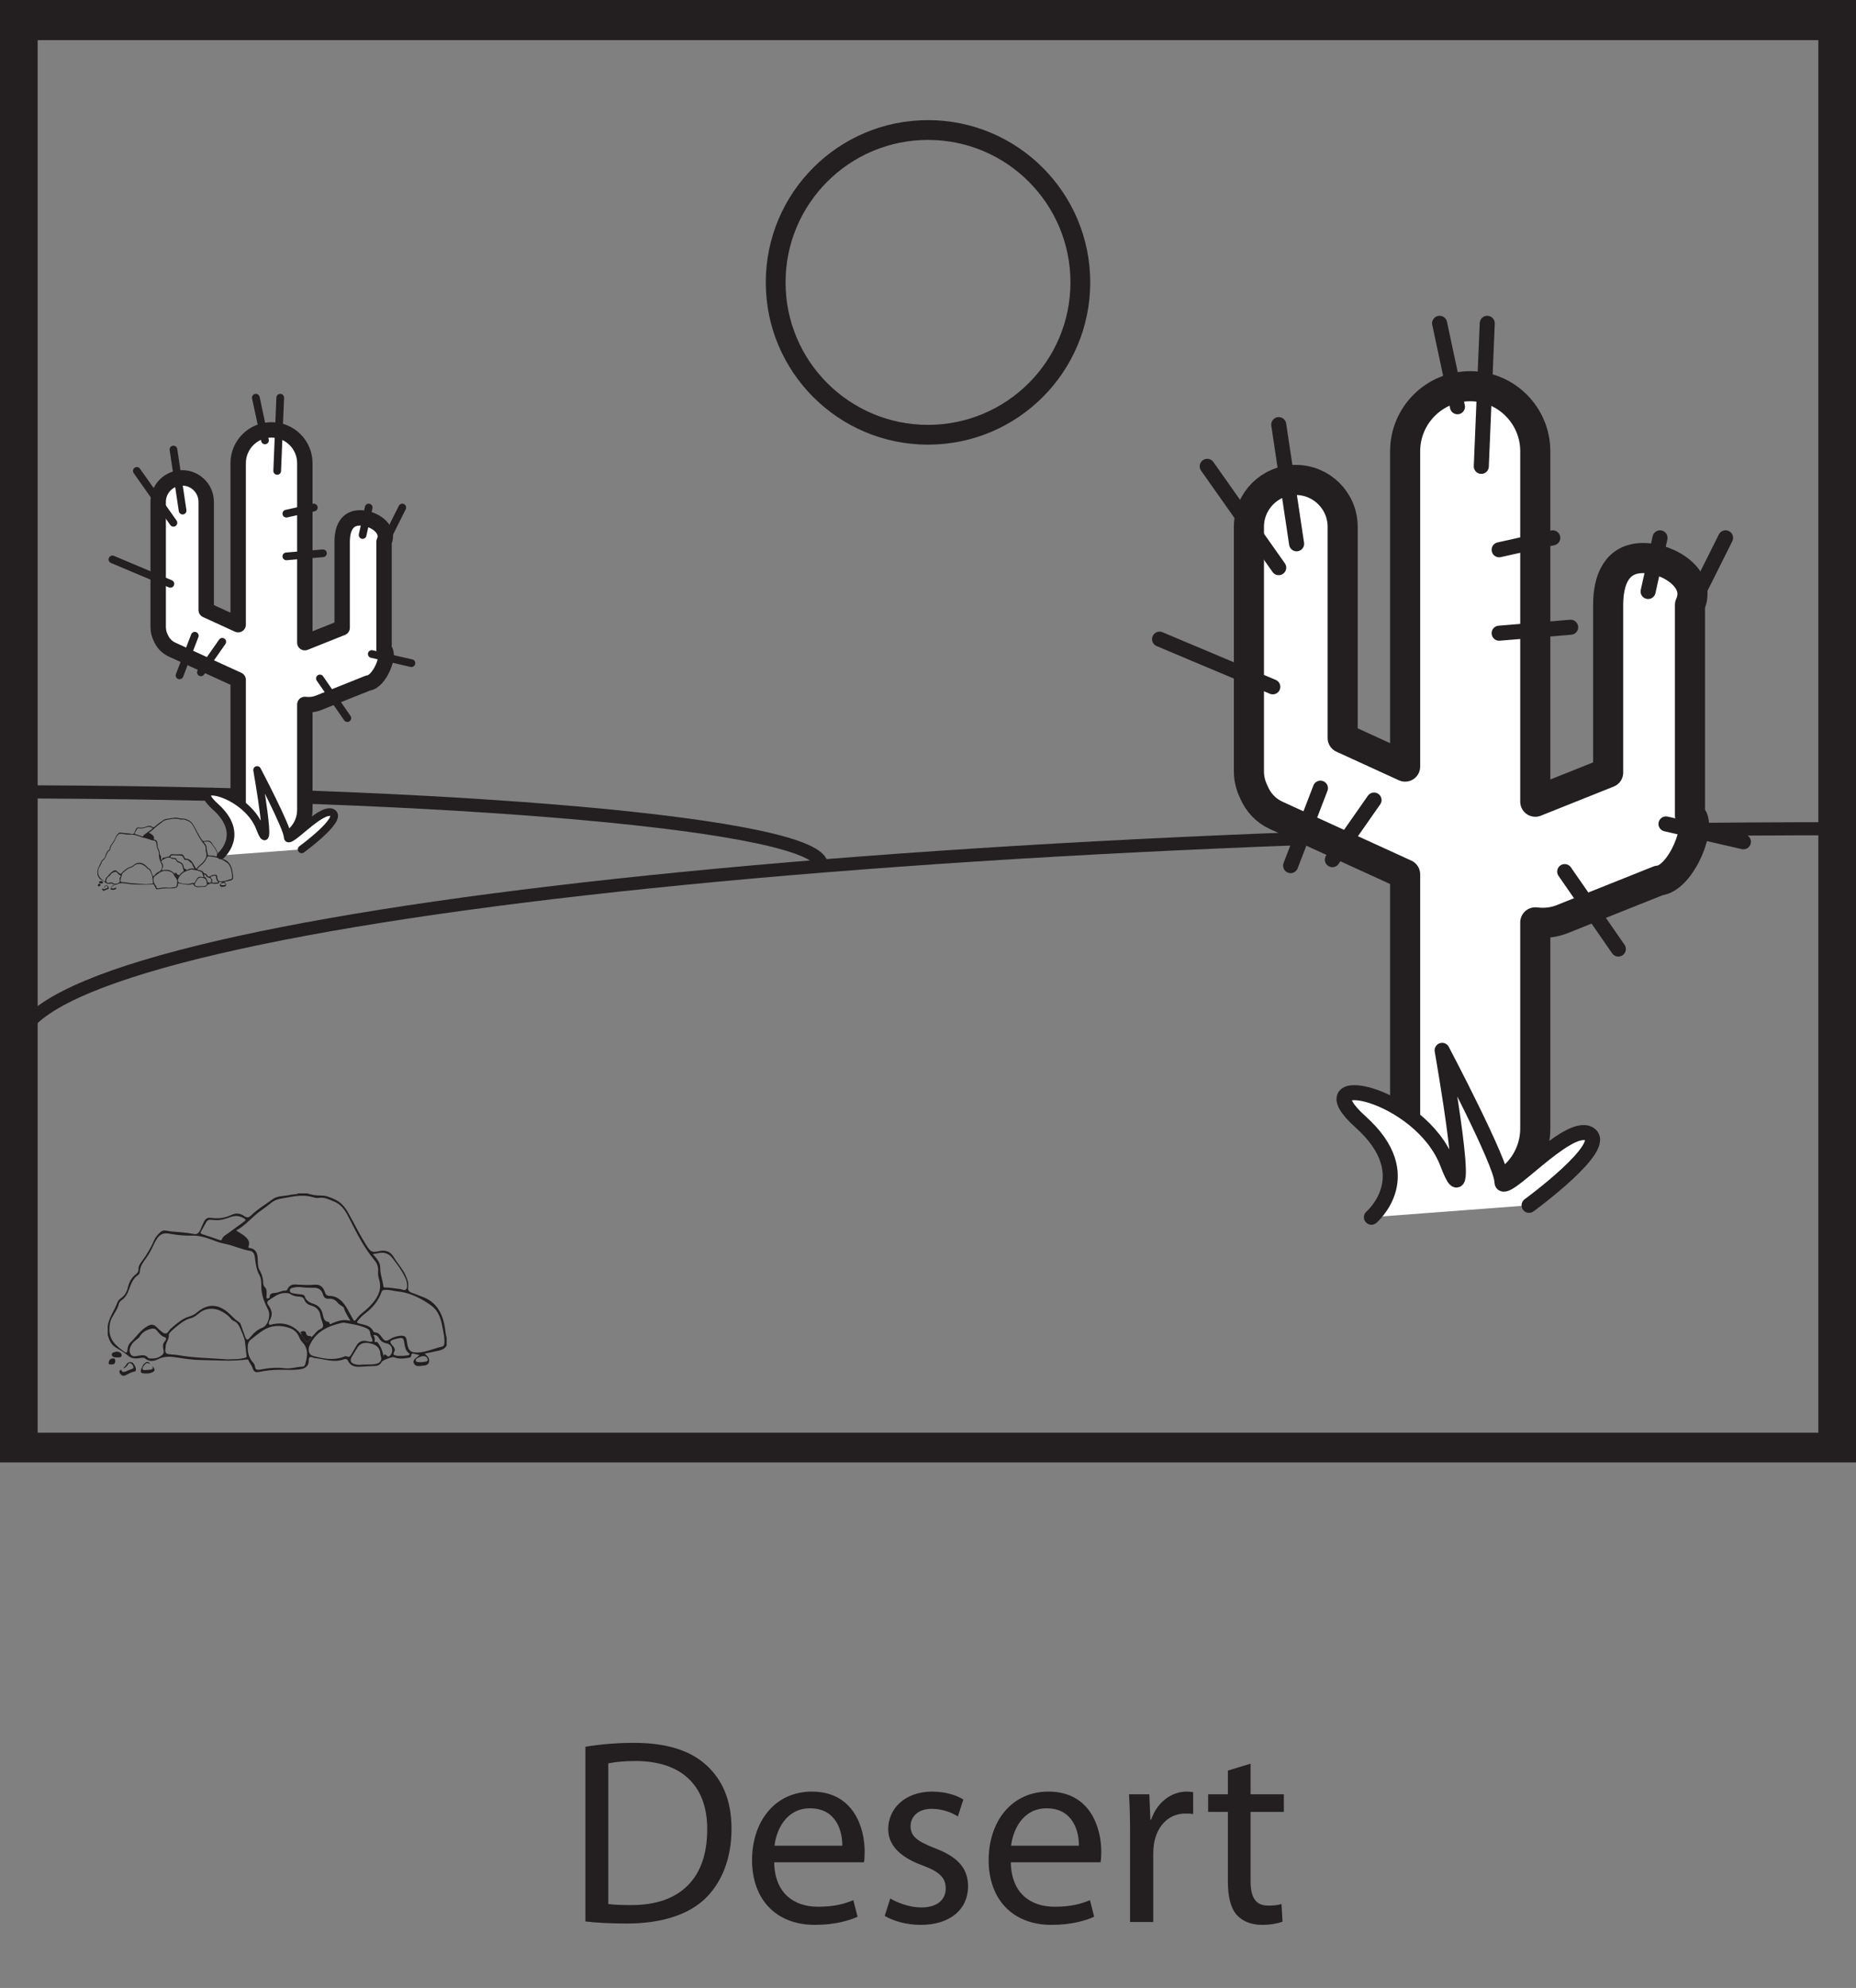 <?xml version="1.0" encoding="UTF-8"?>
<svg xmlns="http://www.w3.org/2000/svg" xmlns:xlink="http://www.w3.org/1999/xlink" width="281.46pt" height="301.379pt" viewBox="0 0 281.46 301.379" version="1.1">
<rect x="0" y="0" width="281.46" height="301.379" fill="#808080" stroke="none"/>
<defs>
<g>
<symbol overflow="visible" id="glyph0-0">
<path style="stroke:none;" d="M 0 0 L 20 0 L 20 -28 L 0 -28 Z M 10 -15.797 L 3.203 -26 L 16.797 -26 Z M 11.203 -14 L 18 -24.203 L 18 -3.797 Z M 3.203 -2 L 10 -12.203 L 16.797 -2 Z M 2 -24.203 L 8.797 -14 L 2 -3.797 Z M 2 -24.203 "/>
</symbol>
<symbol overflow="visible" id="glyph0-1">
<path style="stroke:none;" d="M 3.047 -0.078 C 4.797 0.125 6.844 0.234 9.359 0.234 C 14.594 0.234 18.766 -1.125 21.312 -3.641 C 23.797 -6.125 25.203 -9.719 25.203 -14.125 C 25.203 -18.484 23.797 -21.594 21.359 -23.797 C 19 -25.953 15.438 -27.156 10.438 -27.156 C 7.688 -27.156 5.156 -26.922 3.047 -26.562 Z M 6.516 -24.047 C 7.438 -24.234 8.797 -24.406 10.594 -24.406 C 17.953 -24.406 21.562 -20.359 21.516 -14 C 21.516 -6.719 17.516 -2.562 10.047 -2.562 C 8.688 -2.562 7.406 -2.594 6.516 -2.719 Z M 6.516 -24.047 "/>
</symbol>
<symbol overflow="visible" id="glyph0-2">
<path style="stroke:none;" d="M 18.484 -9.047 C 18.562 -9.438 18.594 -9.953 18.594 -10.688 C 18.594 -14.234 16.953 -19.766 10.594 -19.766 C 4.953 -19.766 1.516 -15.203 1.516 -9.359 C 1.516 -3.516 5.078 0.438 11.047 0.438 C 14.125 0.438 16.281 -0.234 17.516 -0.797 L 16.875 -3.312 C 15.594 -2.766 14.047 -2.312 11.516 -2.312 C 7.953 -2.312 4.953 -4.281 4.875 -9.047 Z M 4.922 -11.562 C 5.203 -14 6.719 -17.234 10.312 -17.234 C 14.281 -17.234 15.234 -13.766 15.203 -11.562 Z M 4.922 -11.562 "/>
</symbol>
<symbol overflow="visible" id="glyph0-3">
<path style="stroke:none;" d="M 1.594 -0.922 C 2.953 -0.125 4.922 0.438 7.047 0.438 C 11.562 0.438 14.234 -1.953 14.234 -5.406 C 14.234 -8.281 12.484 -9.953 9.156 -11.203 C 6.641 -12.203 5.516 -12.922 5.516 -14.516 C 5.516 -15.953 6.641 -17.156 8.719 -17.156 C 10.516 -17.156 11.922 -16.484 12.688 -16 L 13.516 -18.562 C 12.484 -19.234 10.766 -19.766 8.797 -19.766 C 4.688 -19.766 2.125 -17.203 2.125 -14.078 C 2.125 -11.766 3.766 -9.875 7.281 -8.594 C 9.844 -7.641 10.844 -6.766 10.844 -5.078 C 10.844 -3.438 9.641 -2.203 7.125 -2.203 C 5.359 -2.203 3.516 -2.922 2.438 -3.562 Z M 1.594 -0.922 "/>
</symbol>
<symbol overflow="visible" id="glyph0-4">
<path style="stroke:none;" d="M 2.922 0 L 6.438 0 L 6.438 -10.312 C 6.438 -10.875 6.484 -11.484 6.562 -11.953 C 7.047 -14.594 8.797 -16.438 11.281 -16.438 C 11.766 -16.438 12.125 -16.438 12.484 -16.359 L 12.484 -19.688 C 12.156 -19.719 11.875 -19.766 11.516 -19.766 C 9.156 -19.766 7 -18.125 6.125 -15.516 L 6 -15.516 L 5.844 -19.359 L 2.766 -19.359 C 2.875 -17.562 2.922 -15.594 2.922 -13.312 Z M 2.922 0 "/>
</symbol>
<symbol overflow="visible" id="glyph0-5">
<path style="stroke:none;" d="M 3.719 -22.953 L 3.719 -19.359 L 0.719 -19.359 L 0.719 -16.688 L 3.719 -16.688 L 3.719 -6.125 C 3.719 -3.844 4.125 -2.125 5.078 -1.047 C 5.922 -0.125 7.234 0.438 8.875 0.438 C 10.234 0.438 11.312 0.203 12 -0.047 L 11.844 -2.719 C 11.312 -2.562 10.766 -2.484 9.797 -2.484 C 7.844 -2.484 7.156 -3.844 7.156 -6.234 L 7.156 -16.688 L 12.203 -16.688 L 12.203 -19.359 L 7.156 -19.359 L 7.156 -24 Z M 3.719 -22.953 "/>
</symbol>
</g>
<clipPath id="clip1">
  <path d="M 0 3 L 281.461 3 L 281.461 222 L 0 222 Z M 0 3 "/>
</clipPath>
<clipPath id="clip2">
  <path d="M 0 0 L 281.461 0 L 281.461 7 L 0 7 Z M 0 0 "/>
</clipPath>
<clipPath id="clip3">
  <path d="M 0 114 L 281.461 114 L 281.461 170 L 0 170 Z M 0 114 "/>
</clipPath>
</defs>
<g id="surface1">
<g style="fill:rgb(13.73%,12.16%,12.549%);fill-opacity:1;">
  <use xlink:href="#glyph0-1" x="85.731" y="291.379"/>
</g>
<g style="fill:rgb(13.73%,12.16%,12.549%);fill-opacity:1;">
  <use xlink:href="#glyph0-2" x="112.531" y="291.379"/>
  <use xlink:href="#glyph0-3" x="132.571" y="291.379"/>
  <use xlink:href="#glyph0-2" x="148.411" y="291.379"/>
  <use xlink:href="#glyph0-4" x="168.451" y="291.379"/>
</g>
<g style="fill:rgb(13.73%,12.16%,12.549%);fill-opacity:1;">
  <use xlink:href="#glyph0-5" x="182.491" y="291.379"/>
</g>
<g clip-path="url(#clip1)" clip-rule="nonzero">
<path style=" stroke:none;fill-rule:nonzero;fill:rgb(13.73%,12.16%,12.549%);fill-opacity:1;" d="M 275.75 3.043 L 275.75 217.203 L 5.711 217.203 L 5.711 3.043 L 0 3.043 L 0 221.711 L 281.461 221.711 L 281.461 3.043 Z M 275.75 3.043 "/>
</g>
<g clip-path="url(#clip2)" clip-rule="nonzero">
<path style="fill:none;stroke-width:6.085;stroke-linecap:butt;stroke-linejoin:miter;stroke:rgb(13.73%,12.16%,12.549%);stroke-opacity:1;stroke-miterlimit:4;" d="M 0 -0 L 281.461 -0 " transform="matrix(1,0,0,-1,0,3.043)"/>
</g>
<g clip-path="url(#clip3)" clip-rule="nonzero">
<path style="fill:none;stroke-width:1.99;stroke-linecap:butt;stroke-linejoin:miter;stroke:rgb(13.73%,12.16%,12.549%);stroke-opacity:1;stroke-miterlimit:4;" d="M -0 0 C -0 18.246 124.109 33.008 277.484 33.008 " transform="matrix(1,0,0,-1,2.731,158.645)"/>
</g>
<path style="fill:none;stroke-width:2;stroke-linecap:butt;stroke-linejoin:miter;stroke:rgb(13.73%,12.16%,12.549%);stroke-opacity:1;stroke-miterlimit:4;" d="M -0.001 0.001 C -0.001 6.157 -55.724 11.137 -124.584 11.137 " transform="matrix(1,0,0,-1,124.584,131.184)"/>
<path style=" stroke:none;fill-rule:nonzero;fill:rgb(100%,100%,100%);fill-opacity:1;" d="M 58.238 98.48 L 58.238 82.152 C 59.164 80.145 56.609 78.512 54.602 78.512 C 52.594 78.512 51.887 80.141 51.887 82.152 L 51.887 95.168 L 46.227 97.43 L 46.227 70.223 C 46.227 67.434 43.961 65.172 41.172 65.172 C 38.383 65.172 36.117 67.434 36.117 70.223 L 36.117 94.703 L 31.27 92.484 L 31.27 76.086 C 31.27 74.078 29.637 72.449 27.629 72.449 C 25.621 72.449 23.988 74.078 23.988 76.086 L 23.988 95.09 C 23.988 95.668 24.137 96.207 24.375 96.691 C 24.699 97.461 25.289 98.117 26.105 98.488 L 36.117 103.066 L 36.117 125.211 C 36.117 128.004 38.383 127.84 41.172 127.84 C 43.961 127.84 46.227 125.574 46.227 122.785 L 46.227 106.797 C 46.914 106.883 47.629 106.82 48.32 106.547 L 55.812 103.551 C 57.574 103.41 59.285 99.09 58.238 98.48 "/>
<path style="fill:none;stroke-width:2.337;stroke-linecap:round;stroke-linejoin:round;stroke:rgb(13.73%,12.16%,12.549%);stroke-opacity:1;stroke-miterlimit:4;" d="M -0.002 -0.001 L -0.002 16.327 C 0.924 18.335 -1.63 19.967 -3.638 19.967 C -5.646 19.967 -6.353 18.338 -6.353 16.327 L -6.353 3.311 L -12.013 1.049 L -12.013 28.256 C -12.013 31.046 -14.279 33.307 -17.068 33.307 C -19.857 33.307 -22.123 31.046 -22.123 28.256 L -22.123 3.776 L -26.97 5.995 L -26.97 22.393 C -26.97 24.401 -28.603 26.03 -30.611 26.03 C -32.619 26.03 -34.252 24.401 -34.252 22.393 L -34.252 3.389 C -34.252 2.811 -34.103 2.272 -33.865 1.788 C -33.541 1.018 -32.951 0.362 -32.134 -0.009 L -22.123 -4.587 L -22.123 -26.732 C -22.123 -29.525 -19.857 -29.361 -17.068 -29.361 C -14.279 -29.361 -12.013 -27.095 -12.013 -24.306 L -12.013 -8.318 C -11.326 -8.404 -10.611 -8.341 -9.919 -8.068 L -2.427 -5.072 C -0.666 -4.931 1.045 -0.611 -0.002 -0.001 Z M -0.002 -0.001 " transform="matrix(1,0,0,-1,58.24,98.479)"/>
<path style="fill-rule:nonzero;fill:rgb(100%,100%,100%);fill-opacity:1;stroke-width:1.168;stroke-linecap:round;stroke-linejoin:round;stroke:rgb(13.73%,12.16%,12.549%);stroke-opacity:1;stroke-miterlimit:4;" d="M -0.001 -0.002 C -0.001 -0.002 3.8 3.236 -0.845 7.4 C -5.489 11.565 3.8 9.717 5.913 4.162 C 8.022 -1.389 5.491 12.955 5.491 12.955 C 5.491 12.955 10.132 4.162 10.132 2.775 C 10.132 1.389 15.198 7.4 16.89 6.479 C 18.577 5.553 12.245 0.924 12.245 0.924 " transform="matrix(1,0,0,-1,33.501,129.69)"/>
<path style="fill:none;stroke-width:1.168;stroke-linecap:round;stroke-linejoin:round;stroke:rgb(13.73%,12.16%,12.549%);stroke-opacity:1;stroke-miterlimit:4;" d="M -0.001 -0.001 L -0.926 -4.165 " transform="matrix(1,0,0,-1,55.915,76.944)"/>
<path style="fill:none;stroke-width:1.168;stroke-linecap:round;stroke-linejoin:round;stroke:rgb(13.73%,12.16%,12.549%);stroke-opacity:1;stroke-miterlimit:4;" d="M 0 -0.001 L -2.777 -5.552 " transform="matrix(1,0,0,-1,61.004,76.944)"/>
<path style="fill:none;stroke-width:1.168;stroke-linecap:round;stroke-linejoin:round;stroke:rgb(13.73%,12.16%,12.549%);stroke-opacity:1;stroke-miterlimit:4;" d="M 0.002 -0.001 L 1.389 -6.478 " transform="matrix(1,0,0,-1,38.795,60.288)"/>
<path style="fill:none;stroke-width:1.168;stroke-linecap:round;stroke-linejoin:round;stroke:rgb(13.73%,12.16%,12.549%);stroke-opacity:1;stroke-miterlimit:4;" d="M -0.001 -0.001 L -0.461 -11.103 " transform="matrix(1,0,0,-1,42.497,60.288)"/>
<path style="fill:none;stroke-width:1.168;stroke-linecap:round;stroke-linejoin:round;stroke:rgb(13.73%,12.16%,12.549%);stroke-opacity:1;stroke-miterlimit:4;" d="M 0.002 0.001 L 1.389 -9.253 " transform="matrix(1,0,0,-1,26.303,68.153)"/>
<path style="fill:none;stroke-width:1.168;stroke-linecap:round;stroke-linejoin:round;stroke:rgb(13.73%,12.16%,12.549%);stroke-opacity:1;stroke-miterlimit:4;" d="M 0 0.001 L 5.551 -7.866 " transform="matrix(1,0,0,-1,20.75,71.392)"/>
<path style="fill:none;stroke-width:1.168;stroke-linecap:round;stroke-linejoin:round;stroke:rgb(13.73%,12.16%,12.549%);stroke-opacity:1;stroke-miterlimit:4;" d="M -0 -0.001 L -8.789 3.702 " transform="matrix(1,0,0,-1,25.84,88.511)"/>
<path style="fill:none;stroke-width:1.168;stroke-linecap:round;stroke-linejoin:round;stroke:rgb(13.73%,12.16%,12.549%);stroke-opacity:1;stroke-miterlimit:4;" d="M 0.002 0.001 L 6.014 -1.386 " transform="matrix(1,0,0,-1,56.377,99.153)"/>
<path style="fill:none;stroke-width:1.168;stroke-linecap:round;stroke-linejoin:round;stroke:rgb(13.73%,12.16%,12.549%);stroke-opacity:1;stroke-miterlimit:4;" d="M 0.002 0.002 L -3.236 -4.627 " transform="matrix(1,0,0,-1,33.705,97.302)"/>
<path style="fill:none;stroke-width:1.168;stroke-linecap:round;stroke-linejoin:round;stroke:rgb(13.73%,12.16%,12.549%);stroke-opacity:1;stroke-miterlimit:4;" d="M -0 -0.002 L 4.164 0.924 " transform="matrix(1,0,0,-1,43.422,77.869)"/>
<path style="fill:none;stroke-width:1.168;stroke-linecap:round;stroke-linejoin:round;stroke:rgb(13.73%,12.16%,12.549%);stroke-opacity:1;stroke-miterlimit:4;" d="M -0 -0 L 5.551 0.464 " transform="matrix(1,0,0,-1,43.422,84.347)"/>
<path style="fill:none;stroke-width:1.168;stroke-linecap:round;stroke-linejoin:round;stroke:rgb(13.73%,12.16%,12.549%);stroke-opacity:1;stroke-miterlimit:4;" d="M 0 -0.001 L 4.164 -6.013 " transform="matrix(1,0,0,-1,48.511,102.854)"/>
<path style="fill:none;stroke-width:1.168;stroke-linecap:round;stroke-linejoin:round;stroke:rgb(13.73%,12.16%,12.549%);stroke-opacity:1;stroke-miterlimit:4;" d="M -0.002 -0.002 L -2.314 -6.014 " transform="matrix(1,0,0,-1,29.541,96.377)"/>
<path style=" stroke:none;fill-rule:nonzero;fill:rgb(100%,100%,100%);fill-opacity:1;" d="M 256.281 123.594 L 256.281 91.707 C 258.086 87.785 253.098 84.602 249.172 84.602 C 245.254 84.602 243.875 87.785 243.875 91.707 L 243.875 117.125 L 232.824 121.543 L 232.824 68.418 C 232.824 62.973 228.402 58.551 222.953 58.551 C 217.504 58.551 213.086 62.973 213.086 68.418 L 213.086 116.219 L 203.613 111.883 L 203.613 79.867 C 203.613 75.941 200.43 72.762 196.504 72.762 C 192.582 72.762 189.398 75.941 189.398 79.867 L 189.398 116.973 C 189.398 118.102 189.688 119.152 190.156 120.102 C 190.781 121.602 191.938 122.883 193.531 123.613 L 213.086 132.551 L 213.086 175.793 C 213.086 181.238 217.504 180.922 222.953 180.922 C 228.402 180.922 232.824 176.504 232.824 171.055 L 232.824 139.832 C 234.168 140 235.562 139.879 236.91 139.344 L 251.543 133.496 C 254.977 133.223 258.32 124.781 256.281 123.594 "/>
<path style="fill:none;stroke-width:4.563;stroke-linecap:round;stroke-linejoin:round;stroke:rgb(13.73%,12.16%,12.549%);stroke-opacity:1;stroke-miterlimit:4;" d="M -0 -0.001 L -0 31.886 C 1.805 35.808 -3.184 38.991 -7.109 38.991 C -11.027 38.991 -12.406 35.808 -12.406 31.886 L -12.406 6.468 L -23.457 2.05 L -23.457 55.175 C -23.457 60.62 -27.879 65.042 -33.328 65.042 C -38.777 65.042 -43.195 60.62 -43.195 55.175 L -43.195 7.374 L -52.668 11.71 L -52.668 43.726 C -52.668 47.651 -55.852 50.831 -59.777 50.831 C -63.699 50.831 -66.883 47.651 -66.883 43.726 L -66.883 6.62 C -66.883 5.491 -66.594 4.441 -66.125 3.491 C -65.5 1.991 -64.344 0.71 -62.75 -0.02 L -43.195 -8.958 L -43.195 -52.2 C -43.195 -57.645 -38.777 -57.329 -33.328 -57.329 C -27.879 -57.329 -23.457 -52.911 -23.457 -47.462 L -23.457 -16.239 C -22.113 -16.407 -20.719 -16.286 -19.371 -15.751 L -4.738 -9.903 C -1.305 -9.63 2.039 -1.188 -0 -0.001 Z M -0 -0.001 " transform="matrix(1,0,0,-1,256.281,123.593)"/>
<path style="fill-rule:nonzero;fill:rgb(100%,100%,100%);fill-opacity:1;stroke-width:2.281;stroke-linecap:round;stroke-linejoin:round;stroke:rgb(13.73%,12.16%,12.549%);stroke-opacity:1;stroke-miterlimit:4;" d="M -0.001 0.001 C -0.001 0.001 7.421 6.325 -1.649 14.454 C -10.72 22.583 7.421 18.974 11.542 8.13 C 15.667 -2.71 10.722 25.298 10.722 25.298 C 10.722 25.298 19.784 8.13 19.784 5.419 C 19.784 2.708 29.683 14.454 32.979 12.646 C 36.272 10.841 23.909 1.806 23.909 1.806 " transform="matrix(1,0,0,-1,207.974,184.536)"/>
<path style="fill:none;stroke-width:2.281;stroke-linecap:round;stroke-linejoin:round;stroke:rgb(13.73%,12.16%,12.549%);stroke-opacity:1;stroke-miterlimit:4;" d="M -0.001 0.001 L -1.806 -8.132 " transform="matrix(1,0,0,-1,251.739,81.54)"/>
<path style="fill:none;stroke-width:2.281;stroke-linecap:round;stroke-linejoin:round;stroke:rgb(13.73%,12.16%,12.549%);stroke-opacity:1;stroke-miterlimit:4;" d="M 0.002 0.001 L -5.42 -10.843 " transform="matrix(1,0,0,-1,261.678,81.54)"/>
<path style="fill:none;stroke-width:2.281;stroke-linecap:round;stroke-linejoin:round;stroke:rgb(13.73%,12.16%,12.549%);stroke-opacity:1;stroke-miterlimit:4;" d="M 0.002 0 L 2.709 -12.648 " transform="matrix(1,0,0,-1,218.311,49.016)"/>
<path style="fill:none;stroke-width:2.281;stroke-linecap:round;stroke-linejoin:round;stroke:rgb(13.73%,12.16%,12.549%);stroke-opacity:1;stroke-miterlimit:4;" d="M 0.001 0 L -0.901 -21.684 " transform="matrix(1,0,0,-1,225.538,49.016)"/>
<path style="fill:none;stroke-width:2.281;stroke-linecap:round;stroke-linejoin:round;stroke:rgb(13.73%,12.16%,12.549%);stroke-opacity:1;stroke-miterlimit:4;" d="M 0.001 -0.001 L 2.712 -18.067 " transform="matrix(1,0,0,-1,193.917,64.374)"/>
<path style="fill:none;stroke-width:2.281;stroke-linecap:round;stroke-linejoin:round;stroke:rgb(13.73%,12.16%,12.549%);stroke-opacity:1;stroke-miterlimit:4;" d="M 0 -0.001 L 10.84 -15.36 " transform="matrix(1,0,0,-1,183.074,70.698)"/>
<path style="fill:none;stroke-width:2.281;stroke-linecap:round;stroke-linejoin:round;stroke:rgb(13.73%,12.16%,12.549%);stroke-opacity:1;stroke-miterlimit:4;" d="M 0.002 0.002 L -17.166 7.228 " transform="matrix(1,0,0,-1,193.014,104.127)"/>
<path style="fill:none;stroke-width:2.281;stroke-linecap:round;stroke-linejoin:round;stroke:rgb(13.73%,12.16%,12.549%);stroke-opacity:1;stroke-miterlimit:4;" d="M 0.002 -0.002 L 11.744 -2.709 " transform="matrix(1,0,0,-1,252.643,124.908)"/>
<path style="fill:none;stroke-width:2.281;stroke-linecap:round;stroke-linejoin:round;stroke:rgb(13.73%,12.16%,12.549%);stroke-opacity:1;stroke-miterlimit:4;" d="M -0.001 0 L -6.321 -9.035 " transform="matrix(1,0,0,-1,208.372,121.293)"/>
<path style="fill:none;stroke-width:2.281;stroke-linecap:round;stroke-linejoin:round;stroke:rgb(13.73%,12.16%,12.549%);stroke-opacity:1;stroke-miterlimit:4;" d="M -0.002 -0.001 L 8.131 1.808 " transform="matrix(1,0,0,-1,227.346,83.347)"/>
<path style="fill:none;stroke-width:2.281;stroke-linecap:round;stroke-linejoin:round;stroke:rgb(13.73%,12.16%,12.549%);stroke-opacity:1;stroke-miterlimit:4;" d="M -0.002 0.001 L 10.842 0.903 " transform="matrix(1,0,0,-1,227.346,95.997)"/>
<path style="fill:none;stroke-width:2.281;stroke-linecap:round;stroke-linejoin:round;stroke:rgb(13.73%,12.16%,12.549%);stroke-opacity:1;stroke-miterlimit:4;" d="M 0.001 -0.001 L 8.134 -11.743 " transform="matrix(1,0,0,-1,237.284,132.136)"/>
<path style="fill:none;stroke-width:2.281;stroke-linecap:round;stroke-linejoin:round;stroke:rgb(13.73%,12.16%,12.549%);stroke-opacity:1;stroke-miterlimit:4;" d="M 0.002 -0.002 L -4.518 -11.744 " transform="matrix(1,0,0,-1,200.24,119.486)"/>
<path style=" stroke:none;fill-rule:evenodd;fill:rgb(13.73%,12.16%,12.549%);fill-opacity:1;" d="M 63.918 206.512 C 64.039 206.496 64.234 206.492 64.414 206.445 C 64.594 206.395 64.891 206.434 64.855 206.121 C 64.824 205.867 64.668 205.66 64.395 205.613 C 64.168 205.57 63.941 205.602 63.727 205.699 C 63.441 205.832 62.996 205.934 63.059 206.281 C 63.117 206.578 63.562 206.484 63.918 206.512 M 56.609 202.395 C 56.824 202.699 56.875 202.98 56.812 203.293 C 56.781 203.449 56.805 203.457 56.895 203.453 C 57.223 203.434 57.211 203.441 57.328 203.602 C 57.785 204.211 58.035 204.91 58.195 205.652 C 58.215 205.27 58.395 205.258 58.602 205.477 C 58.906 205.797 59.082 205.613 59.27 205.363 C 59.727 204.746 59.406 203.812 58.645 203.668 C 58.094 203.562 57.715 203.312 57.445 202.828 C 57.297 202.566 57.07 202.352 56.609 202.395 M 60.91 205.547 C 60.91 205.555 60.91 205.559 60.914 205.566 C 61.215 205.539 61.52 205.523 61.82 205.48 C 62.109 205.441 62.211 205.281 61.953 205.082 C 61.535 204.762 61.43 204.301 61.355 203.832 C 61.188 202.766 61.152 202.73 60.105 202.965 C 59.977 202.992 59.848 203.023 59.723 203.066 C 59.102 203.281 59.059 203.418 59.48 203.934 C 59.711 204.215 60.02 204.52 59.805 204.887 C 59.461 205.469 59.883 205.48 60.227 205.539 C 60.449 205.578 60.684 205.547 60.91 205.547 M 55.402 206.871 C 55.988 206.852 56.578 206.898 57.152 206.738 C 57.668 206.598 57.941 206.145 57.766 205.66 C 57.715 205.512 57.688 205.371 57.68 205.223 C 57.648 204.43 57.137 203.887 56.219 203.672 C 55.227 203.438 54.598 203.645 54.188 204.328 C 53.934 204.75 53.672 205.164 53.41 205.582 C 52.984 206.266 53.148 206.664 53.93 206.852 C 54.418 206.973 54.91 206.863 55.402 206.871 M 32.633 184.969 C 32.406 184.953 32.176 184.949 31.953 184.922 C 31.648 184.883 31.438 185.004 31.293 185.262 C 31.035 185.723 30.781 186.191 30.512 186.648 C 30.363 186.906 30.398 187.023 30.715 187.121 C 31.562 187.379 32.398 187.691 33.242 187.973 C 33.379 188.02 33.57 188.09 33.641 187.898 C 33.816 187.402 34.27 187.207 34.641 186.93 C 35.43 186.34 36.227 185.758 37.031 185.184 C 37.336 184.965 37.27 184.859 36.98 184.688 C 36.305 184.285 35.621 184.262 34.906 184.527 C 34.172 184.801 33.43 185.023 32.633 184.969 M 56.527 190.121 C 57.102 190.77 57.684 191.383 57.668 192.223 C 57.652 193.195 58.035 194.074 58.141 195.012 C 58.164 195.223 58.309 195.188 58.43 195.188 C 59.172 195.191 59.898 195.352 60.633 195.414 C 60.973 195.445 61.414 195.781 61.641 195.379 C 61.824 195.051 61.727 194.594 61.641 194.203 C 61.59 193.969 61.461 193.746 61.355 193.523 C 60.883 192.5 60.18 191.621 59.512 190.73 C 58.988 190.035 58.254 189.789 57.387 189.977 C 57.129 190.031 56.871 190.062 56.527 190.121 M 23.074 205.953 C 23.68 205.977 24.215 205.754 24.641 205.371 C 25 205.043 24.727 204.582 24.715 204.184 C 24.703 203.848 24.77 203.555 25.027 203.301 C 25.227 203.105 25.289 202.812 24.961 202.715 C 24.422 202.547 24.133 202.133 23.809 201.738 C 23.523 201.391 23.242 201.348 22.773 201.484 C 22.059 201.688 21.535 202.02 21.172 202.66 C 21.066 202.848 20.84 202.969 20.664 203.113 C 20.41 203.316 20.16 203.52 19.988 203.801 C 19.703 204.273 19.5 204.801 19.809 205.305 C 20.102 205.785 20.625 205.578 21.066 205.523 C 21.559 205.461 22.047 205.355 22.43 205.812 C 22.602 206.016 22.852 205.938 23.074 205.953 M 53.125 200.25 C 52.773 199.547 52.348 199.004 52.168 198.332 C 52.121 198.148 51.914 198.062 51.758 197.953 C 51.574 197.824 51.375 197.695 51.234 197.523 C 50.871 197.086 50.453 196.836 49.855 196.891 C 49.441 196.93 49.133 196.754 49.004 196.309 C 48.773 195.5 48.324 195.203 47.477 195.227 C 46.91 195.238 46.344 195.234 45.777 195.148 C 45.32 195.078 44.867 195.117 44.418 195.227 C 44.18 195.281 43.965 195.336 43.957 195.637 C 43.949 195.941 44.191 196.02 44.406 196.062 C 44.797 196.145 45.195 196.188 45.59 196.23 C 45.844 196.258 46.133 196.285 46.215 196.543 C 46.445 197.262 47.027 197.5 47.652 197.711 C 48.32 197.938 48.707 198.422 48.898 199.082 C 49.062 199.641 49.027 200.344 49.867 200.41 C 49.883 200.41 49.91 200.43 49.91 200.441 C 49.977 200.992 50.281 200.641 50.469 200.57 C 51.289 200.246 52.105 199.949 53.125 200.25 M 52.211 200.527 C 52.055 200.531 51.957 200.523 51.867 200.543 C 49.727 201.027 47.844 201.875 46.918 204.062 C 46.66 204.672 46.859 205.402 47.43 205.555 C 48.934 205.961 50.453 206.285 52 205.738 C 52.191 205.672 52.391 205.535 52.602 205.641 C 52.969 205.82 53.125 205.578 53.277 205.328 C 53.559 204.855 53.816 204.371 54.113 203.91 C 54.445 203.406 54.922 203.188 55.531 203.297 C 55.734 203.332 55.938 203.395 56.141 203.418 C 56.398 203.449 56.562 203.375 56.457 203.07 C 56.344 202.75 56.164 202.434 56.133 202.105 C 56.094 201.668 55.855 201.48 55.5 201.328 C 54.43 200.871 53.285 200.719 52.211 200.527 M 43.27 207.445 C 44.152 207.52 45 207.223 45.871 207.188 C 46.109 207.176 46.242 207.02 46.297 206.793 C 46.352 206.574 46.41 206.355 46.457 206.133 C 46.676 205.156 46.602 204.258 45.855 203.488 C 45.637 203.266 45.469 202.969 45.352 202.672 C 45.062 201.965 44.531 201.531 43.844 201.305 C 42.465 200.852 41.109 200.895 39.867 201.711 C 39.219 202.141 38.613 202.633 38.004 203.117 C 37.742 203.324 37.609 203.621 37.582 203.957 C 37.5 204.922 37.703 205.805 38.359 206.547 C 38.516 206.723 38.652 206.91 38.664 207.145 C 38.695 207.668 39.039 207.715 39.422 207.641 C 40.695 207.391 41.973 207.266 43.27 207.445 M 34.5 206.09 C 35.277 206.047 36.062 206.109 36.828 205.918 C 37.043 205.863 37.441 205.879 37.398 205.57 C 37.293 204.879 37.25 204.176 37.164 203.5 C 37.082 202.844 36.746 202.113 36.453 201.438 C 36.223 200.918 35.969 200.457 35.406 200.238 C 35.27 200.184 35.137 200.074 35.047 199.957 C 34.645 199.438 34.125 199.086 33.543 198.777 C 32.469 198.203 31.141 198.293 30.207 199.074 C 29.828 199.391 29.461 199.707 28.957 199.832 C 27.977 200.078 27.227 200.734 26.484 201.355 C 26.129 201.652 25.574 202.129 25.598 202.391 C 25.66 203.066 25.148 203.496 25.129 204.09 C 25.125 204.316 25.059 204.543 25.066 204.77 C 25.07 205.031 25.168 205.207 25.484 205.277 C 25.934 205.379 26.395 205.332 26.844 205.414 C 29.375 205.879 31.945 205.883 34.5 206.09 M 63.438 205.043 C 64.695 204.973 65.84 204.422 67.047 204.148 C 67.336 204.082 67.371 203.812 67.391 203.555 C 67.43 203.055 67.355 202.566 67.266 202.082 C 66.973 200.52 66.77 198.883 65.328 197.871 C 63.816 196.812 62.191 195.977 60.309 195.781 C 59.672 195.719 59.051 195.5 58.395 195.547 C 58.152 195.562 57.953 195.602 57.859 195.867 C 57.371 197.258 56.457 198.32 55.293 199.191 C 54.961 199.438 54.664 199.746 54.391 200.059 C 54.027 200.473 54.07 200.562 54.621 200.691 C 55.395 200.875 56.203 200.992 56.613 201.824 C 56.656 201.914 56.793 202 56.891 202.004 C 57.398 202.027 57.648 202.371 57.906 202.738 C 58.328 203.34 58.57 203.395 59.18 203 C 59.641 202.703 60.148 202.566 60.68 202.516 C 61.414 202.449 61.613 202.645 61.703 203.379 C 61.875 204.77 62.234 205.086 63.438 205.043 M 35.812 186.551 C 36.289 186.859 36.695 187.074 37.043 187.359 C 37.543 187.762 37.977 188.234 37.688 188.961 C 37.59 189.199 37.812 189.184 37.883 189.195 C 38.875 189.363 39.051 190.074 39.086 190.918 C 39.109 191.461 39.078 192.031 39.352 192.531 C 39.641 193.055 39.855 193.586 39.895 194.191 C 39.91 194.488 39.914 194.887 40.094 195.051 C 40.562 195.484 40.418 195.988 40.426 196.484 C 40.43 196.613 40.344 196.773 40.5 196.84 C 40.656 196.906 40.883 196.758 40.883 196.688 C 40.906 196.004 41.32 196.059 41.836 195.996 C 42.32 195.941 42.781 195.633 43.309 195.656 C 43.508 195.664 43.555 195.516 43.625 195.379 C 43.867 194.91 44.258 194.711 44.785 194.734 C 45.711 194.773 46.629 194.867 47.57 194.773 C 48.551 194.676 48.996 195.047 49.312 195.992 C 49.43 196.344 49.66 196.457 49.996 196.465 C 50.395 196.473 50.758 196.547 51.129 196.754 C 52.371 197.457 52.793 198.754 53.465 199.867 C 53.656 200.188 53.73 200.426 54.047 199.973 C 54.363 199.523 54.789 199.16 55.215 198.809 C 55.852 198.289 56.438 197.723 56.906 197.043 C 57.527 196.145 57.84 195.188 57.52 194.09 C 57.391 193.652 57.289 193.203 57.336 192.742 C 57.395 192.098 57.195 191.527 56.793 191.051 C 55.219 189.191 54.145 187.039 53.055 184.891 C 52.5 183.789 51.953 182.68 50.648 182.148 C 49.914 181.852 49.254 181.488 48.438 181.594 C 48.18 181.629 47.891 181.629 47.648 181.551 C 46.332 181.125 45.012 181.266 43.707 181.523 C 42.844 181.691 41.902 181.719 41.184 182.312 C 40.633 182.77 40.047 183.195 39.473 183.602 C 38.215 184.496 37.277 185.758 35.812 186.551 M 16.598 201.402 C 16.504 203.145 17.648 204.086 18.887 204.953 C 19.094 205.098 19.297 205.109 19.316 204.727 C 19.34 204.266 19.488 203.809 19.824 203.484 C 20.688 202.652 21.32 201.59 22.445 201.008 C 22.973 200.734 23.324 200.785 23.711 201.156 C 23.973 201.406 24.227 201.656 24.508 201.883 C 24.949 202.238 25.277 202.312 25.617 201.762 C 25.773 201.512 26.027 201.312 26.258 201.117 C 26.988 200.512 27.715 199.871 28.641 199.613 C 29.117 199.477 29.504 199.281 29.875 198.965 C 31.289 197.766 32.68 197.645 34.145 198.637 C 34.902 199.152 35.441 199.945 36.238 200.426 C 36.469 200.566 36.527 200.867 36.621 201.113 C 36.82 201.645 37.012 202.18 37.199 202.719 C 37.355 203.16 37.555 203.199 37.863 202.828 C 38.398 202.184 38.957 201.59 39.789 201.285 C 40.629 200.977 41.086 199.406 40.68 198.605 C 40.102 197.473 39.617 196.312 39.625 194.992 C 39.629 194.434 39.629 193.832 39.344 193.324 C 38.934 192.59 38.801 191.805 38.699 190.988 C 38.629 190.449 38.602 189.738 37.891 189.625 C 36.684 189.434 35.582 188.91 34.406 188.633 C 33.914 188.516 33.418 188.43 32.934 188.25 C 31.695 187.789 30.484 187.281 29.094 187.324 C 27.961 187.359 26.809 187.238 25.695 187.031 C 24.867 186.879 24.305 187.07 23.844 187.734 C 23.625 188.051 23.445 188.383 23.289 188.73 C 22.941 189.512 22.535 190.258 22.016 190.941 C 21.609 191.477 21.262 192.035 21.211 192.734 C 21.195 192.934 21.152 193.164 20.957 193.289 C 20.188 193.789 19.879 194.598 19.598 195.402 C 19.352 196.102 19.039 196.723 18.402 197.148 C 18.254 197.246 18.094 197.418 18.055 197.586 C 17.859 198.398 17.363 199.055 16.977 199.77 C 16.707 200.273 16.594 200.836 16.598 201.402 M 45.719 202.344 C 46.531 203.699 46.531 203.699 47.258 202.703 C 47.715 202.316 48.008 201.73 48.582 201.488 C 48.992 201.312 49.059 201.039 48.953 200.668 C 48.84 200.27 48.656 199.883 48.594 199.477 C 48.469 198.641 48.016 198.16 47.215 197.938 C 46.73 197.801 46.328 197.539 46.137 197.016 C 46.023 196.699 45.738 196.602 45.406 196.578 C 44.938 196.547 44.477 196.496 44.059 196.199 C 43.801 196.016 43.461 196.031 43.129 196.035 C 42.293 196.047 41.684 196.531 41.031 196.941 C 40.473 197.293 40.379 197.434 40.758 197.965 C 41.277 198.703 41.367 199.406 40.898 200.184 C 40.785 200.363 40.695 200.609 40.812 200.777 C 40.918 200.926 41.164 200.801 41.332 200.766 C 43.121 200.391 44.582 200.914 45.719 202.344 M 16.336 201.031 C 16.516 199.723 17.363 198.691 17.789 197.488 C 17.887 197.207 18.086 196.984 18.316 196.828 C 18.93 196.426 19.234 195.832 19.398 195.156 C 19.59 194.352 19.965 193.672 20.625 193.164 C 20.867 192.98 21.016 192.727 21.004 192.434 C 20.984 191.953 21.227 191.602 21.488 191.25 C 22.227 190.262 22.867 189.215 23.348 188.074 C 23.562 187.559 23.938 187.148 24.344 186.777 C 24.816 186.352 25.371 186.629 25.875 186.68 C 27.059 186.797 28.254 186.844 29.43 187.082 C 29.902 187.184 30.176 186.879 30.359 186.496 C 30.57 186.051 30.73 185.582 30.965 185.156 C 31.195 184.734 31.496 184.547 32.078 184.641 C 33.09 184.801 34.133 184.645 35.07 184.195 C 35.793 183.852 36.438 183.934 37.043 184.363 C 37.453 184.652 37.727 184.605 38.074 184.266 C 39.051 183.305 40.25 182.617 41.344 181.805 C 42.098 181.246 43.121 181.371 44.016 181.145 C 44.418 181.043 44.848 181.121 45.234 180.926 L 46.602 180.926 C 47.254 181.133 47.93 181.266 48.605 181.246 C 49.379 181.227 50.027 181.5 50.715 181.805 C 51.695 182.238 52.293 182.965 52.805 183.863 C 53.746 185.527 54.578 187.254 55.613 188.867 C 56.219 189.805 56.434 189.918 57.52 189.676 C 58.461 189.465 59.203 189.734 59.68 190.531 C 60.266 191.523 61.078 192.363 61.547 193.434 C 61.785 193.973 61.988 194.516 61.895 195.129 C 61.816 195.602 62.039 195.859 62.492 196.004 C 62.977 196.156 63.438 196.383 63.922 196.547 C 66.27 197.355 67.172 199.211 67.504 201.477 C 67.566 201.902 67.57 202.336 67.734 202.742 L 67.734 204 C 67.301 204.727 66.527 204.742 65.828 204.91 C 65.391 205.016 64.945 205.094 64.41 205.203 C 64.582 205.371 64.695 205.477 64.797 205.586 C 64.988 205.789 65.09 206.051 65.082 206.312 C 65.059 206.922 64.559 207.012 64.109 207.047 C 63.625 207.086 63.047 207.285 62.746 206.664 C 62.613 206.387 62.785 206.145 62.98 205.957 C 63.168 205.781 63.383 205.633 63.637 205.43 C 63.324 205.359 63.074 205.309 62.832 205.238 C 62.566 205.16 62.375 205.176 62.367 205.516 C 62.359 205.73 62.223 205.801 62.035 205.832 C 61.285 205.969 60.535 206.066 59.797 205.781 C 59.781 205.773 59.766 205.758 59.746 205.754 C 59.488 205.668 58.02 206.207 57.887 206.453 C 57.648 206.91 57.293 207.086 56.781 207.094 C 55.984 207.102 55.188 207.191 54.391 207.207 C 53.68 207.227 53.086 206.977 52.766 206.289 C 52.621 205.98 52.336 206.004 52.133 206.078 C 50.723 206.598 49.363 206.102 47.988 205.918 C 47.801 205.895 47.605 205.875 47.434 205.809 C 46.918 205.602 46.812 205.82 46.824 206.297 C 46.836 206.957 46.422 207.41 45.738 207.543 C 44.566 207.766 43.383 207.645 42.207 207.664 C 41.277 207.684 40.352 207.777 39.441 207.961 C 38.723 208.109 38.516 208.027 38.277 207.332 C 38.137 206.93 37.832 206.629 37.684 206.238 C 37.641 206.125 37.562 206.082 37.418 206.102 C 35.109 206.422 32.793 206.207 30.477 206.188 C 29.215 206.176 27.992 205.98 26.758 205.789 C 25.816 205.641 24.879 205.605 23.973 206.055 C 23.32 206.379 22.637 206.477 22.004 205.945 C 21.832 205.801 21.625 205.828 21.41 205.863 C 20.688 205.969 20.02 206.07 19.355 205.477 C 18.848 205.023 18.211 204.672 17.605 204.32 C 16.859 203.883 16.566 203.168 16.336 202.398 Z M 16.336 201.031 "/>
<path style=" stroke:none;fill-rule:evenodd;fill:rgb(13.73%,12.16%,12.549%);fill-opacity:1;" d="M 18.715 207.461 C 18.762 207.238 19 207.168 19.094 206.98 C 19.285 206.59 19.582 206.402 20.016 206.547 C 20.309 206.648 20.676 207.402 20.609 207.711 C 20.582 207.84 20.484 207.922 20.379 207.938 C 19.855 208.004 19.445 208.32 18.977 208.52 C 18.648 208.66 18.383 208.496 18.199 208.223 C 18.039 207.977 18.074 207.758 18.391 207.652 C 18.473 208.043 18.746 208.039 19.031 207.938 C 19.332 207.828 19.609 207.672 19.91 207.566 C 20.07 207.508 20.258 207.508 20.23 207.27 C 20.203 206.98 20.035 206.773 19.781 206.664 C 19.59 206.586 19.469 206.727 19.387 206.891 C 19.246 207.176 19.004 207.348 18.715 207.461 "/>
<path style=" stroke:none;fill-rule:evenodd;fill:rgb(13.73%,12.16%,12.549%);fill-opacity:1;" d="M 23.066 207.082 C 23.613 207.633 23.551 207.91 22.855 208.145 C 22.594 208.238 22.332 208.223 22.07 208.223 C 21.312 208.227 21.191 208.043 21.508 207.344 C 21.617 207.105 21.719 206.859 21.93 206.684 C 22.234 206.43 22.516 206.328 22.742 206.77 C 22.688 206.754 22.625 206.754 22.582 206.723 C 22.27 206.504 22.094 206.734 21.922 206.93 C 21.758 207.109 21.547 207.348 21.637 207.562 C 21.746 207.809 22.066 207.688 22.297 207.688 C 22.449 207.684 22.598 207.66 22.746 207.652 C 23.152 207.629 23.27 207.441 23.066 207.082 "/>
<path style=" stroke:none;fill-rule:evenodd;fill:rgb(13.73%,12.16%,12.549%);fill-opacity:1;" d="M 17.707 204.91 C 18.051 204.941 18.402 205.047 18.441 205.41 C 18.484 205.812 18.059 205.801 17.82 205.789 C 17.488 205.773 16.977 205.816 16.953 205.363 C 16.934 204.988 17.402 204.992 17.707 204.91 "/>
<path style=" stroke:none;fill-rule:evenodd;fill:rgb(13.73%,12.16%,12.549%);fill-opacity:1;" d="M 16.887 206.859 C 16.699 206.855 16.445 206.879 16.477 206.617 C 16.516 206.273 16.672 205.969 17.098 205.941 C 17.406 205.922 17.488 206.086 17.48 206.355 C 17.469 206.75 17.238 206.875 16.887 206.859 "/>
<path style=" stroke:none;fill-rule:evenodd;fill:rgb(13.73%,12.16%,12.549%);fill-opacity:1;" d="M 45.719 202.344 C 45.758 202.176 45.438 201.973 45.699 201.863 C 45.938 201.77 46.34 201.762 46.395 202.051 C 46.484 202.516 46.734 202.566 47.102 202.562 C 47.152 202.562 47.203 202.656 47.258 202.703 C 46.531 203.699 46.531 203.699 45.719 202.344 "/>
<path style=" stroke:none;fill-rule:evenodd;fill:rgb(13.73%,12.16%,12.549%);fill-opacity:1;" d="M 33.824 134.215 C 33.875 134.207 33.949 134.207 34.023 134.188 C 34.094 134.168 34.215 134.184 34.199 134.059 C 34.188 133.953 34.125 133.871 34.016 133.852 C 33.922 133.836 33.832 133.848 33.75 133.887 C 33.633 133.941 33.453 133.98 33.48 134.121 C 33.504 134.238 33.68 134.203 33.824 134.215 M 30.898 132.566 C 30.984 132.688 31.004 132.801 30.98 132.926 C 30.969 132.988 30.977 132.992 31.012 132.988 C 31.145 132.98 31.141 132.984 31.188 133.047 C 31.367 133.293 31.469 133.574 31.535 133.867 C 31.543 133.715 31.613 133.711 31.695 133.801 C 31.816 133.93 31.887 133.855 31.965 133.754 C 32.148 133.508 32.02 133.133 31.715 133.074 C 31.492 133.031 31.34 132.934 31.23 132.738 C 31.176 132.633 31.082 132.547 30.898 132.566 M 32.621 133.828 C 32.621 133.828 32.621 133.832 32.621 133.836 C 32.742 133.824 32.863 133.816 32.984 133.801 C 33.098 133.785 33.141 133.719 33.039 133.641 C 32.871 133.512 32.828 133.328 32.797 133.141 C 32.73 132.715 32.715 132.699 32.297 132.793 C 32.246 132.805 32.195 132.816 32.145 132.836 C 31.895 132.922 31.879 132.977 32.047 133.18 C 32.141 133.297 32.262 133.414 32.176 133.562 C 32.043 133.797 32.211 133.801 32.348 133.824 C 32.438 133.84 32.531 133.828 32.621 133.828 M 30.414 134.359 C 30.648 134.348 30.887 134.367 31.117 134.305 C 31.324 134.246 31.43 134.066 31.363 133.871 C 31.34 133.812 31.332 133.758 31.328 133.695 C 31.312 133.379 31.109 133.164 30.742 133.078 C 30.344 132.984 30.094 133.066 29.93 133.34 C 29.828 133.508 29.723 133.676 29.617 133.84 C 29.449 134.113 29.512 134.273 29.824 134.352 C 30.023 134.398 30.219 134.355 30.414 134.359 M 21.301 125.59 C 21.211 125.586 21.121 125.582 21.031 125.57 C 20.906 125.555 20.824 125.605 20.766 125.707 C 20.664 125.895 20.559 126.078 20.453 126.262 C 20.391 126.367 20.406 126.414 20.535 126.453 C 20.875 126.555 21.207 126.68 21.547 126.793 C 21.602 126.812 21.676 126.84 21.703 126.762 C 21.773 126.566 21.957 126.484 22.105 126.375 C 22.422 126.141 22.742 125.906 23.062 125.676 C 23.184 125.59 23.156 125.547 23.043 125.477 C 22.77 125.316 22.496 125.309 22.211 125.414 C 21.918 125.523 21.621 125.613 21.301 125.59 M 30.867 127.652 C 31.094 127.91 31.328 128.156 31.324 128.492 C 31.316 128.883 31.469 129.234 31.512 129.609 C 31.52 129.695 31.578 129.68 31.629 129.68 C 31.926 129.684 32.215 129.746 32.512 129.773 C 32.645 129.785 32.824 129.918 32.914 129.758 C 32.984 129.625 32.949 129.441 32.914 129.285 C 32.891 129.191 32.84 129.105 32.801 129.016 C 32.609 128.605 32.328 128.254 32.059 127.898 C 31.852 127.617 31.555 127.52 31.211 127.594 C 31.105 127.617 31.004 127.629 30.867 127.652 M 17.477 133.988 C 17.719 134 17.93 133.91 18.102 133.758 C 18.246 133.625 18.137 133.441 18.133 133.281 C 18.129 133.148 18.156 133.027 18.258 132.93 C 18.336 132.852 18.363 132.734 18.23 132.691 C 18.016 132.629 17.898 132.461 17.77 132.305 C 17.656 132.164 17.543 132.148 17.355 132.199 C 17.07 132.281 16.859 132.414 16.715 132.672 C 16.672 132.746 16.582 132.797 16.512 132.852 C 16.41 132.934 16.309 133.016 16.242 133.129 C 16.125 133.316 16.047 133.527 16.168 133.73 C 16.285 133.922 16.496 133.84 16.672 133.816 C 16.871 133.793 17.062 133.75 17.219 133.934 C 17.285 134.016 17.387 133.984 17.477 133.988 M 29.504 131.707 C 29.363 131.426 29.191 131.207 29.121 130.941 C 29.102 130.867 29.02 130.832 28.957 130.785 C 28.883 130.734 28.805 130.684 28.746 130.617 C 28.602 130.441 28.434 130.34 28.195 130.363 C 28.031 130.379 27.906 130.309 27.855 130.129 C 27.762 129.805 27.582 129.688 27.242 129.695 C 27.016 129.699 26.789 129.699 26.562 129.664 C 26.379 129.637 26.199 129.652 26.02 129.695 C 25.926 129.719 25.84 129.738 25.836 129.859 C 25.832 129.98 25.926 130.016 26.016 130.031 C 26.172 130.062 26.328 130.082 26.488 130.098 C 26.59 130.109 26.707 130.121 26.738 130.223 C 26.832 130.512 27.062 130.605 27.312 130.691 C 27.582 130.781 27.734 130.977 27.812 131.238 C 27.879 131.465 27.863 131.742 28.199 131.77 C 28.207 131.773 28.219 131.777 28.219 131.785 C 28.246 132.004 28.367 131.863 28.441 131.836 C 28.77 131.703 29.098 131.586 29.504 131.707 M 29.137 131.816 C 29.074 131.82 29.035 131.816 29 131.824 C 28.145 132.02 27.391 132.355 27.02 133.234 C 26.918 133.477 26.996 133.77 27.223 133.832 C 27.824 133.992 28.434 134.121 29.055 133.902 C 29.129 133.879 29.211 133.82 29.297 133.863 C 29.441 133.938 29.504 133.84 29.562 133.738 C 29.676 133.551 29.781 133.355 29.898 133.172 C 30.031 132.969 30.223 132.883 30.469 132.926 C 30.551 132.941 30.629 132.965 30.711 132.977 C 30.812 132.988 30.879 132.957 30.836 132.836 C 30.793 132.707 30.723 132.582 30.707 132.449 C 30.691 132.277 30.598 132.199 30.457 132.141 C 30.027 131.957 29.566 131.895 29.137 131.816 M 25.559 134.586 C 25.914 134.617 26.25 134.496 26.602 134.484 C 26.695 134.48 26.75 134.414 26.77 134.324 C 26.793 134.238 26.816 134.152 26.836 134.062 C 26.922 133.672 26.895 133.312 26.594 133.004 C 26.508 132.914 26.441 132.797 26.391 132.676 C 26.277 132.395 26.062 132.219 25.789 132.129 C 25.238 131.945 24.695 131.965 24.199 132.293 C 23.938 132.465 23.695 132.66 23.453 132.855 C 23.348 132.938 23.293 133.059 23.281 133.191 C 23.25 133.578 23.332 133.93 23.594 134.227 C 23.656 134.297 23.711 134.375 23.715 134.465 C 23.727 134.676 23.867 134.695 24.02 134.664 C 24.531 134.566 25.039 134.516 25.559 134.586 M 22.047 134.047 C 22.359 134.027 22.676 134.051 22.98 133.977 C 23.066 133.953 23.227 133.961 23.207 133.836 C 23.168 133.559 23.148 133.277 23.117 133.008 C 23.082 132.746 22.949 132.453 22.832 132.184 C 22.738 131.977 22.637 131.789 22.41 131.703 C 22.355 131.68 22.305 131.637 22.27 131.59 C 22.105 131.383 21.898 131.242 21.668 131.117 C 21.234 130.887 20.707 130.926 20.332 131.238 C 20.18 131.363 20.031 131.488 19.828 131.539 C 19.438 131.637 19.137 131.898 18.84 132.148 C 18.699 132.27 18.477 132.461 18.484 132.562 C 18.512 132.836 18.305 133.008 18.297 133.242 C 18.297 133.336 18.27 133.426 18.273 133.516 C 18.273 133.621 18.312 133.691 18.438 133.719 C 18.621 133.762 18.805 133.742 18.984 133.773 C 19.996 133.961 21.027 133.961 22.047 134.047 M 33.633 133.625 C 34.137 133.598 34.594 133.379 35.078 133.266 C 35.191 133.238 35.207 133.133 35.215 133.031 C 35.23 132.828 35.199 132.633 35.164 132.441 C 35.047 131.816 34.965 131.16 34.387 130.754 C 33.785 130.332 33.133 129.996 32.379 129.918 C 32.125 129.895 31.875 129.805 31.613 129.824 C 31.516 129.832 31.438 129.848 31.398 129.953 C 31.203 130.512 30.84 130.934 30.371 131.281 C 30.238 131.383 30.121 131.504 30.012 131.633 C 29.867 131.797 29.883 131.832 30.102 131.883 C 30.414 131.957 30.734 132.004 30.898 132.34 C 30.918 132.371 30.973 132.406 31.012 132.41 C 31.215 132.418 31.316 132.555 31.418 132.703 C 31.586 132.945 31.684 132.965 31.93 132.809 C 32.113 132.688 32.316 132.633 32.531 132.613 C 32.824 132.586 32.902 132.664 32.938 132.961 C 33.008 133.516 33.148 133.645 33.633 133.625 M 22.574 126.223 C 22.766 126.348 22.926 126.434 23.066 126.547 C 23.266 126.711 23.441 126.898 23.324 127.188 C 23.285 127.285 23.375 127.277 23.402 127.281 C 23.801 127.352 23.871 127.633 23.887 127.973 C 23.895 128.191 23.883 128.418 23.992 128.617 C 24.105 128.824 24.191 129.039 24.207 129.281 C 24.215 129.402 24.215 129.559 24.289 129.625 C 24.477 129.801 24.418 130.004 24.422 130.199 C 24.422 130.254 24.387 130.316 24.453 130.344 C 24.512 130.367 24.602 130.309 24.605 130.281 C 24.613 130.008 24.777 130.027 24.984 130.004 C 25.18 129.984 25.363 129.859 25.574 129.867 C 25.656 129.871 25.672 129.812 25.703 129.758 C 25.801 129.57 25.957 129.492 26.164 129.5 C 26.535 129.516 26.906 129.555 27.281 129.516 C 27.672 129.477 27.852 129.625 27.977 130.004 C 28.023 130.145 28.117 130.188 28.25 130.191 C 28.41 130.195 28.555 130.223 28.707 130.309 C 29.203 130.59 29.371 131.109 29.641 131.555 C 29.719 131.684 29.746 131.777 29.875 131.598 C 30 131.414 30.172 131.27 30.34 131.129 C 30.594 130.922 30.832 130.695 31.016 130.426 C 31.266 130.062 31.391 129.68 31.262 129.242 C 31.211 129.066 31.172 128.887 31.188 128.703 C 31.215 128.441 31.133 128.215 30.973 128.023 C 30.344 127.281 29.914 126.422 29.477 125.559 C 29.254 125.117 29.035 124.676 28.512 124.461 C 28.219 124.344 27.957 124.195 27.629 124.238 C 27.523 124.254 27.41 124.254 27.312 124.223 C 26.785 124.051 26.258 124.109 25.734 124.211 C 25.387 124.277 25.012 124.289 24.727 124.527 C 24.504 124.711 24.27 124.879 24.039 125.043 C 23.535 125.402 23.16 125.906 22.574 126.223 M 14.883 132.168 C 14.848 132.863 15.305 133.242 15.801 133.59 C 15.883 133.648 15.965 133.652 15.973 133.5 C 15.98 133.312 16.039 133.133 16.176 133.004 C 16.52 132.668 16.773 132.242 17.223 132.012 C 17.434 131.902 17.578 131.922 17.73 132.07 C 17.836 132.168 17.938 132.27 18.051 132.359 C 18.227 132.504 18.355 132.531 18.492 132.312 C 18.555 132.211 18.656 132.133 18.75 132.055 C 19.043 131.812 19.332 131.555 19.703 131.453 C 19.895 131.398 20.051 131.316 20.199 131.191 C 20.766 130.715 21.32 130.664 21.906 131.062 C 22.211 131.27 22.426 131.586 22.746 131.777 C 22.836 131.832 22.859 131.953 22.898 132.055 C 22.977 132.266 23.055 132.48 23.129 132.695 C 23.191 132.871 23.273 132.887 23.395 132.738 C 23.609 132.48 23.832 132.242 24.168 132.121 C 24.504 131.996 24.684 131.367 24.523 131.051 C 24.293 130.594 24.098 130.129 24.102 129.602 C 24.102 129.379 24.102 129.137 23.988 128.934 C 23.824 128.641 23.77 128.328 23.73 128 C 23.703 127.785 23.691 127.5 23.406 127.453 C 22.922 127.379 22.48 127.168 22.012 127.059 C 21.812 127.012 21.617 126.977 21.422 126.902 C 20.926 126.719 20.441 126.516 19.887 126.531 C 19.434 126.547 18.969 126.496 18.523 126.414 C 18.191 126.355 17.969 126.43 17.785 126.699 C 17.695 126.824 17.625 126.957 17.562 127.098 C 17.422 127.406 17.262 127.707 17.051 127.98 C 16.891 128.195 16.75 128.418 16.73 128.699 C 16.723 128.777 16.707 128.871 16.629 128.922 C 16.32 129.121 16.195 129.445 16.082 129.766 C 15.984 130.047 15.859 130.297 15.605 130.465 C 15.547 130.504 15.48 130.574 15.465 130.641 C 15.387 130.965 15.191 131.227 15.035 131.516 C 14.926 131.715 14.883 131.941 14.883 132.168 M 26.539 132.547 C 26.863 133.086 26.863 133.086 27.156 132.688 C 27.34 132.535 27.457 132.301 27.684 132.203 C 27.848 132.133 27.875 132.023 27.836 131.875 C 27.789 131.715 27.715 131.559 27.691 131.398 C 27.641 131.062 27.457 130.871 27.137 130.781 C 26.945 130.727 26.781 130.621 26.707 130.414 C 26.66 130.285 26.547 130.246 26.414 130.238 C 26.227 130.223 26.043 130.203 25.875 130.086 C 25.773 130.012 25.637 130.02 25.504 130.02 C 25.168 130.023 24.926 130.219 24.664 130.383 C 24.441 130.523 24.402 130.578 24.555 130.793 C 24.762 131.09 24.797 131.371 24.609 131.68 C 24.566 131.754 24.531 131.852 24.574 131.918 C 24.617 131.977 24.715 131.926 24.785 131.914 C 25.5 131.762 26.086 131.973 26.539 132.547 M 14.777 132.02 C 14.852 131.496 15.188 131.086 15.359 130.602 C 15.398 130.488 15.477 130.398 15.574 130.34 C 15.816 130.176 15.938 129.938 16.004 129.668 C 16.082 129.348 16.23 129.074 16.496 128.871 C 16.594 128.797 16.652 128.695 16.645 128.578 C 16.637 128.387 16.738 128.246 16.84 128.105 C 17.137 127.711 17.391 127.289 17.586 126.836 C 17.672 126.629 17.82 126.465 17.984 126.316 C 18.172 126.145 18.395 126.254 18.598 126.273 C 19.07 126.32 19.551 126.34 20.02 126.438 C 20.211 126.477 20.316 126.355 20.391 126.199 C 20.477 126.023 20.539 125.836 20.633 125.664 C 20.727 125.496 20.848 125.422 21.078 125.461 C 21.484 125.523 21.902 125.461 22.277 125.281 C 22.566 125.145 22.824 125.176 23.066 125.348 C 23.23 125.465 23.34 125.445 23.48 125.309 C 23.871 124.926 24.352 124.648 24.789 124.324 C 25.09 124.102 25.5 124.152 25.859 124.059 C 26.02 124.02 26.191 124.051 26.344 123.973 L 26.895 123.973 C 27.156 124.055 27.426 124.109 27.695 124.102 C 28.004 124.094 28.266 124.203 28.539 124.324 C 28.934 124.496 29.172 124.789 29.375 125.148 C 29.754 125.816 30.086 126.504 30.5 127.152 C 30.742 127.527 30.828 127.57 31.262 127.477 C 31.641 127.391 31.938 127.496 32.129 127.816 C 32.363 128.215 32.688 128.551 32.875 128.977 C 32.969 129.195 33.051 129.41 33.012 129.656 C 32.984 129.848 33.074 129.949 33.254 130.008 C 33.449 130.066 33.633 130.16 33.824 130.227 C 34.766 130.547 35.129 131.289 35.258 132.199 C 35.285 132.367 35.285 132.543 35.352 132.703 L 35.352 133.207 C 35.18 133.5 34.867 133.504 34.59 133.57 C 34.414 133.613 34.234 133.645 34.02 133.688 C 34.09 133.758 34.137 133.797 34.176 133.844 C 34.25 133.926 34.293 134.027 34.289 134.133 C 34.281 134.379 34.082 134.414 33.902 134.426 C 33.707 134.441 33.477 134.523 33.355 134.273 C 33.301 134.164 33.371 134.066 33.449 133.992 C 33.523 133.922 33.609 133.859 33.711 133.781 C 33.586 133.75 33.484 133.73 33.391 133.703 C 33.285 133.672 33.207 133.68 33.203 133.816 C 33.199 133.902 33.145 133.93 33.07 133.941 C 32.77 133.996 32.469 134.035 32.176 133.922 C 32.168 133.918 32.16 133.91 32.156 133.91 C 32.051 133.879 31.465 134.09 31.41 134.191 C 31.316 134.371 31.172 134.445 30.969 134.445 C 30.648 134.449 30.328 134.484 30.012 134.492 C 29.727 134.5 29.488 134.398 29.359 134.125 C 29.301 134 29.188 134.012 29.105 134.039 C 28.543 134.246 28 134.051 27.449 133.977 C 27.375 133.965 27.293 133.961 27.227 133.934 C 27.02 133.848 26.977 133.938 26.98 134.129 C 26.988 134.391 26.82 134.574 26.547 134.625 C 26.078 134.715 25.605 134.668 25.133 134.676 C 24.762 134.684 24.391 134.719 24.027 134.793 C 23.738 134.852 23.656 134.82 23.559 134.543 C 23.504 134.383 23.383 134.262 23.324 134.105 C 23.305 134.059 23.273 134.039 23.219 134.051 C 22.293 134.176 21.367 134.09 20.438 134.086 C 19.934 134.078 19.445 134 18.949 133.926 C 18.574 133.863 18.199 133.852 17.836 134.031 C 17.574 134.16 17.301 134.199 17.047 133.988 C 16.977 133.93 16.895 133.941 16.809 133.953 C 16.52 133.996 16.254 134.035 15.988 133.801 C 15.785 133.617 15.531 133.477 15.289 133.336 C 14.988 133.16 14.871 132.875 14.777 132.566 Z M 14.777 132.02 "/>
<path style=" stroke:none;fill-rule:evenodd;fill:rgb(13.73%,12.16%,12.549%);fill-opacity:1;" d="M 15.73 134.594 C 15.75 134.504 15.844 134.477 15.883 134.402 C 15.957 134.246 16.078 134.168 16.25 134.227 C 16.371 134.266 16.516 134.57 16.488 134.695 C 16.477 134.746 16.441 134.777 16.398 134.785 C 16.188 134.812 16.023 134.938 15.836 135.016 C 15.703 135.074 15.598 135.008 15.523 134.898 C 15.461 134.801 15.473 134.711 15.602 134.672 C 15.633 134.828 15.742 134.824 15.859 134.785 C 15.977 134.742 16.09 134.676 16.207 134.637 C 16.273 134.613 16.348 134.613 16.336 134.516 C 16.324 134.402 16.258 134.316 16.156 134.273 C 16.082 134.242 16.031 134.301 16 134.363 C 15.941 134.477 15.848 134.547 15.73 134.594 "/>
<path style=" stroke:none;fill-rule:evenodd;fill:rgb(13.73%,12.16%,12.549%);fill-opacity:1;" d="M 17.473 134.441 C 17.691 134.66 17.664 134.773 17.387 134.867 C 17.281 134.902 17.18 134.898 17.074 134.898 C 16.77 134.898 16.723 134.824 16.848 134.547 C 16.891 134.453 16.934 134.352 17.02 134.281 C 17.141 134.18 17.25 134.141 17.344 134.316 C 17.32 134.309 17.297 134.309 17.277 134.297 C 17.152 134.211 17.082 134.301 17.016 134.379 C 16.949 134.453 16.863 134.547 16.902 134.633 C 16.945 134.73 17.07 134.684 17.164 134.684 C 17.227 134.684 17.285 134.672 17.344 134.672 C 17.508 134.66 17.555 134.586 17.473 134.441 "/>
<path style=" stroke:none;fill-rule:evenodd;fill:rgb(13.73%,12.16%,12.549%);fill-opacity:1;" d="M 15.328 133.57 C 15.465 133.586 15.605 133.629 15.621 133.77 C 15.641 133.934 15.469 133.93 15.371 133.926 C 15.238 133.918 15.035 133.934 15.027 133.754 C 15.02 133.602 15.203 133.605 15.328 133.57 "/>
<path style=" stroke:none;fill-rule:evenodd;fill:rgb(13.73%,12.16%,12.549%);fill-opacity:1;" d="M 15 134.352 C 14.926 134.352 14.82 134.359 14.832 134.254 C 14.852 134.117 14.914 133.996 15.082 133.984 C 15.207 133.977 15.242 134.043 15.238 134.152 C 15.23 134.309 15.141 134.359 15 134.352 "/>
<path style=" stroke:none;fill-rule:evenodd;fill:rgb(13.73%,12.16%,12.549%);fill-opacity:1;" d="M 26.539 132.543 C 26.555 132.477 26.426 132.398 26.531 132.352 C 26.625 132.316 26.789 132.312 26.812 132.43 C 26.844 132.613 26.945 132.633 27.094 132.633 C 27.113 132.633 27.133 132.668 27.156 132.691 C 26.863 133.086 26.863 133.086 26.539 132.543 "/>
<path style="fill:none;stroke-width:3;stroke-linecap:butt;stroke-linejoin:miter;stroke:rgb(13.73%,12.16%,12.549%);stroke-opacity:1;stroke-miterlimit:4;" d="M 0.002 -0 C 0.002 -12.758 -10.342 -23.098 -23.1 -23.098 C -35.857 -23.098 -46.201 -12.758 -46.201 -0 C -46.201 12.757 -35.857 23.101 -23.1 23.101 C -10.342 23.101 0.002 12.757 0.002 -0 Z M 0.002 -0 " transform="matrix(1,0,0,-1,163.83,42.812)"/>
</g>
</svg>
